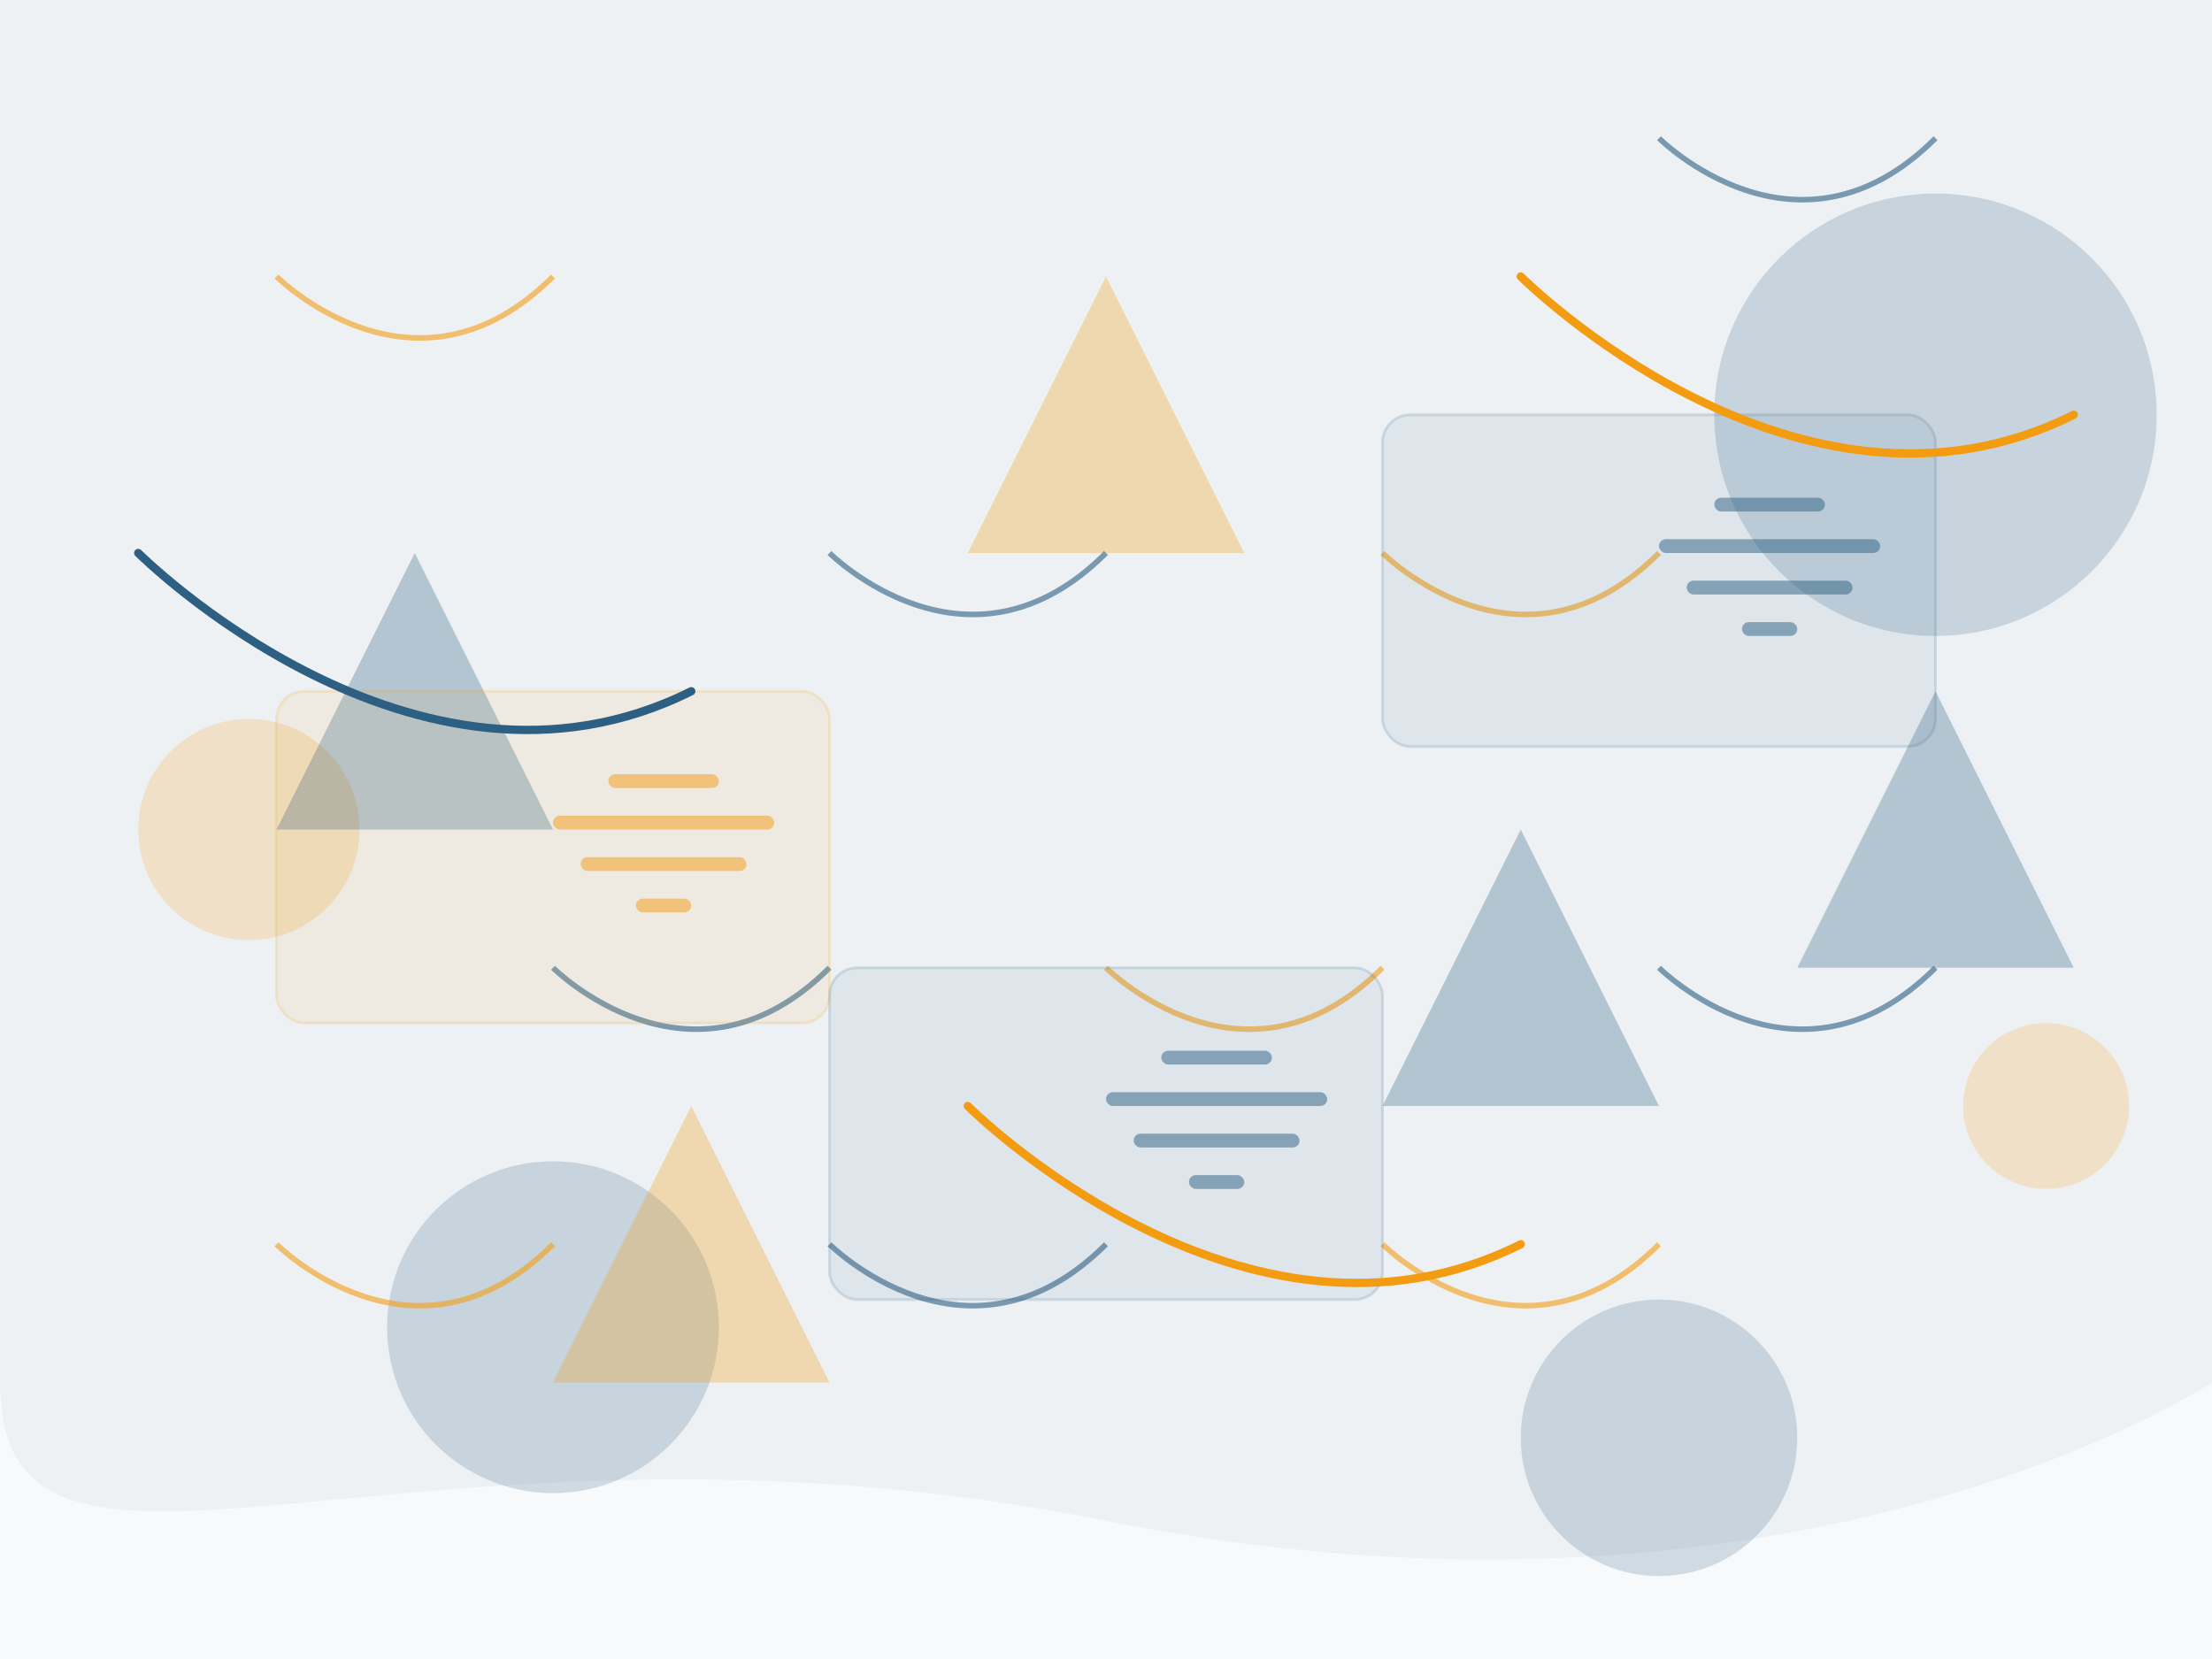 <svg width="800" height="600" viewBox="0 0 800 600" fill="none" xmlns="http://www.w3.org/2000/svg">
  <rect width="800" height="600" fill="#F8F9FA"/>
  <path d="M0 0H800V500C800 500 650 600 400 550C150 500 0 600 0 500V0Z" fill="#2C5F82" fill-opacity="0.05"/>
  <g opacity="0.2">
    <circle cx="700" cy="150" r="80" fill="#2C5F82"/>
    <circle cx="90" cy="300" r="40" fill="#F39C12"/>
    <circle cx="740" cy="400" r="30" fill="#F39C12"/>
    <circle cx="600" cy="520" r="50" fill="#2C5F82"/>
    <circle cx="200" cy="480" r="60" fill="#2C5F82"/>
  </g>
  <g opacity="0.3">
    <path d="M700 250L650 350H750L700 250Z" fill="#2C5F82"/>
    <path d="M400 100L350 200H450L400 100Z" fill="#F39C12"/>
    <path d="M150 200L100 300H200L150 200Z" fill="#2C5F82"/>
    <path d="M250 400L200 500H300L250 400Z" fill="#F39C12"/>
    <path d="M550 300L500 400H600L550 300Z" fill="#2C5F82"/>
  </g>
  <g opacity="0.6">
    <path d="M600 50C600 50 650 100 700 50" stroke="#2C5F82" stroke-width="2"/>
    <path d="M100 100C100 100 150 150 200 100" stroke="#F39C12" stroke-width="2"/>
    <path d="M300 200C300 200 350 250 400 200" stroke="#2C5F82" stroke-width="2"/>
    <path d="M500 200C500 200 550 250 600 200" stroke="#F39C12" stroke-width="2"/>
    <path d="M200 350C200 350 250 400 300 350" stroke="#2C5F82" stroke-width="2"/>
    <path d="M400 350C400 350 450 400 500 350" stroke="#F39C12" stroke-width="2"/>
    <path d="M600 350C600 350 650 400 700 350" stroke="#2C5F82" stroke-width="2"/>
    <path d="M100 450C100 450 150 500 200 450" stroke="#F39C12" stroke-width="2"/>
    <path d="M300 450C300 450 350 500 400 450" stroke="#2C5F82" stroke-width="2"/>
    <path d="M500 450C500 450 550 500 600 450" stroke="#F39C12" stroke-width="2"/>
  </g>
  <g opacity="0.8">
    <rect x="500" y="150" width="200" height="120" rx="10" fill="#2C5F82" fill-opacity="0.1" stroke="#2C5F82" stroke-opacity="0.2"/>
    <rect x="100" y="250" width="200" height="120" rx="10" fill="#F39C12" fill-opacity="0.1" stroke="#F39C12" stroke-opacity="0.2"/>
    <rect x="300" y="350" width="200" height="120" rx="10" fill="#2C5F82" fill-opacity="0.1" stroke="#2C5F82" stroke-opacity="0.2"/>
  </g>
  <path d="M550 100C550 100 650 200 750 150" stroke="#F39C12" stroke-width="3" stroke-linecap="round"/>
  <path d="M50 200C50 200 150 300 250 250" stroke="#2C5F82" stroke-width="3" stroke-linecap="round"/>
  <path d="M350 400C350 400 450 500 550 450" stroke="#F39C12" stroke-width="3" stroke-linecap="round"/>
  <g opacity="0.5">
    <rect x="620" y="180" width="40" height="5" rx="2.5" fill="#2C5F82"/>
    <rect x="600" y="195" width="80" height="5" rx="2.5" fill="#2C5F82"/>
    <rect x="610" y="210" width="60" height="5" rx="2.5" fill="#2C5F82"/>
    <rect x="630" y="225" width="20" height="5" rx="2.5" fill="#2C5F82"/>
    
    <rect x="220" y="280" width="40" height="5" rx="2.5" fill="#F39C12"/>
    <rect x="200" y="295" width="80" height="5" rx="2.5" fill="#F39C12"/>
    <rect x="210" y="310" width="60" height="5" rx="2.5" fill="#F39C12"/>
    <rect x="230" y="325" width="20" height="5" rx="2.5" fill="#F39C12"/>
    
    <rect x="420" y="380" width="40" height="5" rx="2.5" fill="#2C5F82"/>
    <rect x="400" y="395" width="80" height="5" rx="2.5" fill="#2C5F82"/>
    <rect x="410" y="410" width="60" height="5" rx="2.5" fill="#2C5F82"/>
    <rect x="430" y="425" width="20" height="5" rx="2.5" fill="#2C5F82"/>
  </g>
</svg>
